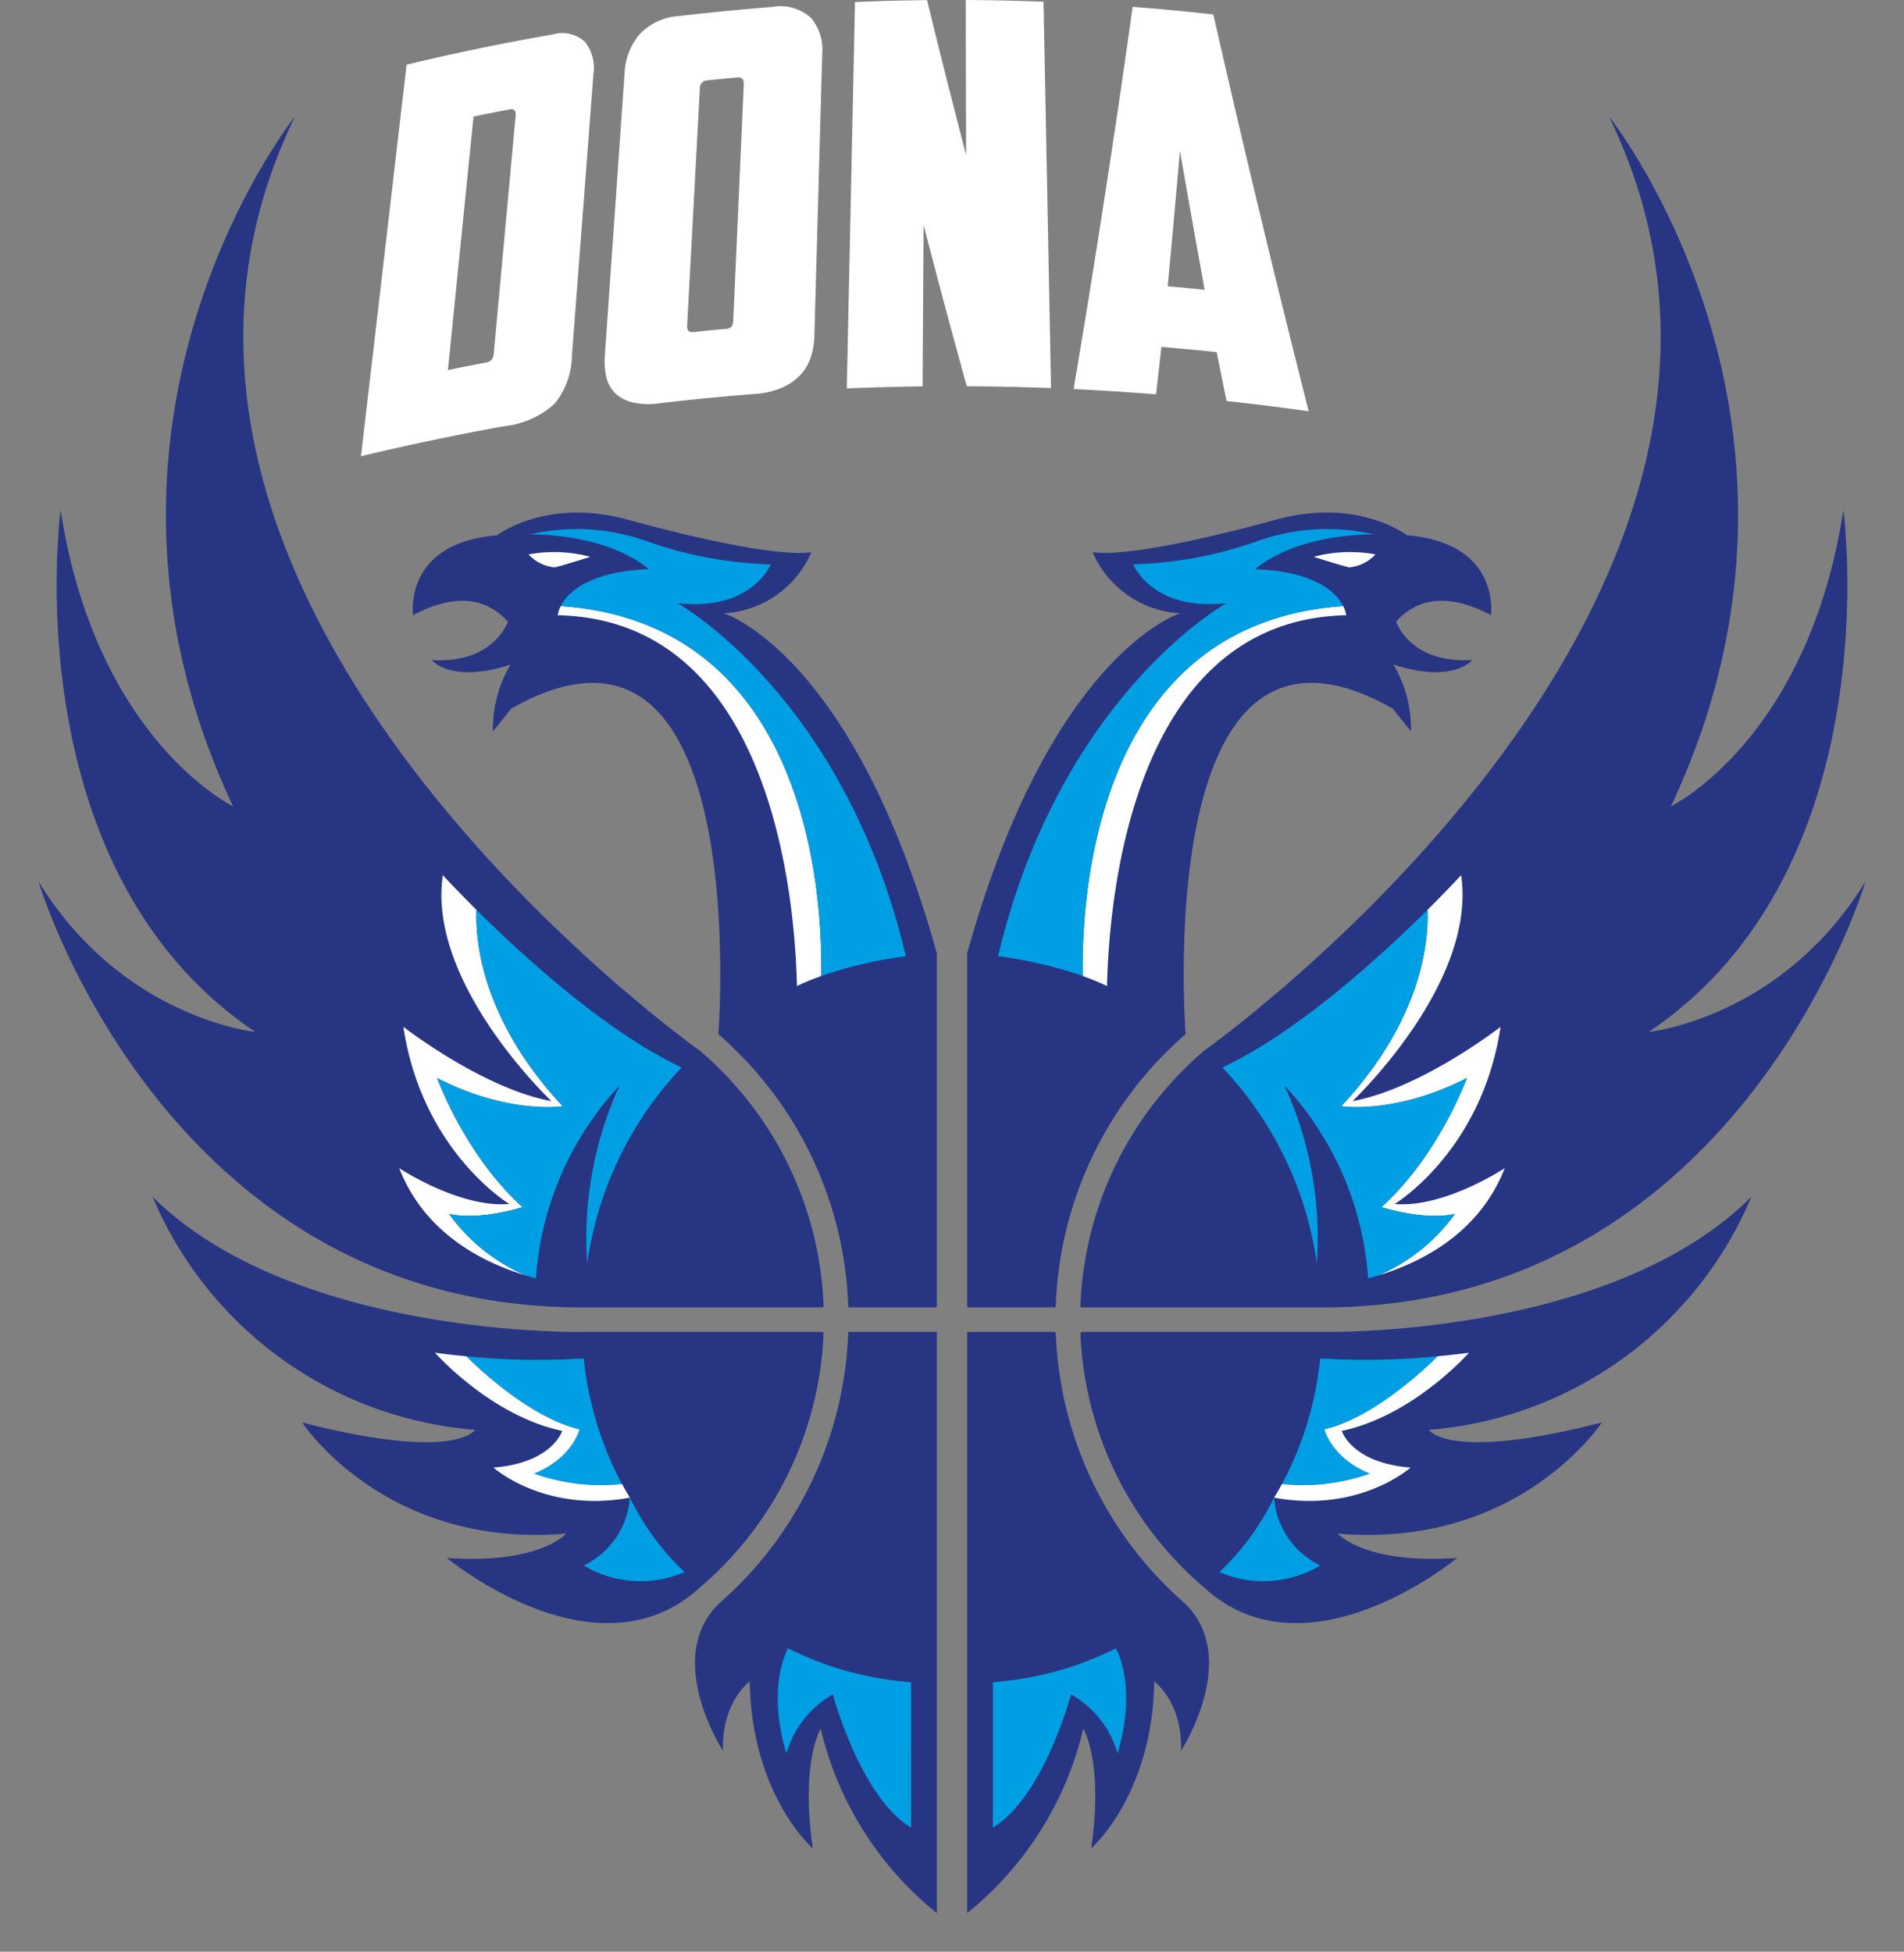 <svg id="logo_donar" xmlns="http://www.w3.org/2000/svg" xmlns:xlink="http://www.w3.org/1999/xlink"
  width="173.705" height="178.055" viewBox="0 0 173.705 178.055">
  <rect x="0" y="0" width="173.705" height="178.055" fill="#808080" stroke="none"/>
  <defs>
    <clipPath>
      <path id="logo-donar-clip-path" d="M0,0H173.705V178.055H0Z" />
    </clipPath>
  </defs>
  <path
    d="M61.84,10.633,59.505,33.763q1.7-.352,3.412-.676a.935.935,0,0,0,.594-.28,1.19,1.19,0,0,0,.178-.588L65.684,10.55c.042-.457-.144-.648-.557-.569q-1.646.313-3.288.651Zm8.978,21.818a7.067,7.067,0,0,1-1.6,4.4,8.127,8.127,0,0,1-4.594,2.035q-6.563,1.18-13.049,2.738L55.734,5.9Q62.348,4.31,69.052,3.146A3.067,3.067,0,0,1,72,3.814a3.816,3.816,0,0,1,.778,2.97L70.818,32.451ZM83.152,7.335a.693.693,0,0,0-.662.748L81.334,29.627a.864.864,0,0,0,.1.547c.077.1.269.141.573.109q1.394-.144,2.79-.272a.814.814,0,0,0,.591-.224,1.03,1.03,0,0,0,.152-.572l.955-21.525c.02-.454-.18-.664-.6-.625q-1.373.127-2.745.269Zm9.792,23.243a7.219,7.219,0,0,1-.309,1.936,4.394,4.394,0,0,1-.919,1.632,5.04,5.04,0,0,1-1.68,1.2,7.605,7.605,0,0,1-2.59.6q-4.326.34-8.64.843a6.629,6.629,0,0,1-2.54-.1,3.344,3.344,0,0,1-1.566-.883,3.053,3.053,0,0,1-.758-1.468,6.6,6.6,0,0,1-.12-1.893l1.8-25.789a5.844,5.844,0,0,1,1.347-3.5,5.383,5.383,0,0,1,3.612-1.69q4.266-.5,8.545-.835a4.118,4.118,0,0,1,3.5,1,4.443,4.443,0,0,1,1.028,3.266q-.356,12.842-.715,25.683ZM96.644.185Q99.929.046,103.216.01q1.73,7.08,3.564,14.134L106.742,0q3.55.019,7.1.156l.687,35.251q-3.843-.148-7.689-.169Q104.813,27.9,102.9,20.523l-.09,14.727q-3.457.041-6.914.186.375-17.625.747-35.253ZM125.17,26.118q1.686.147,3.371.318-1.148-6.337-2.253-12.682-.535,6.184-1.118,12.364Zm-.572,5.531q-.24,2.164-.487,4.327-3.758-.3-7.524-.48,2.945-17.4,5.388-34.871,3.684.284,7.359.695,4.127,18.153,8.7,36.2-3.738-.529-7.492-.937-.454-2.23-.9-4.457-2.519-.267-5.044-.476Z"
    transform="translate(-18.641)" fill="#fff" />
  <g clip-path="url(#logo-donar-clip-path)">
    <path
      d="M193.415,11.1l1.11,12.252q1.743.321,3.482.67.685.138.611-.6l-1.078-10.8a.88.88,0,0,0-.74-.87q-1.69-.34-3.385-.651Zm12.56,17.211a2.429,2.429,0,0,1-.563,1.977,2.218,2.218,0,0,1-2.284.439q2.51,6.137,5.076,12.252-3.786-.909-7.6-1.69-2.335-6-4.613-12.025-.471-.09-.944-.176l1.026,11.32q-3.693-.679-7.406-1.238L186.012,3.732q6.5.98,12.94,2.36a6.2,6.2,0,0,1,3.627,2.033,6.832,6.832,0,0,1,1.489,3.633l1.907,16.552Z"
      transform="translate(-67.225 -1.349)" fill="#fff" />
  </g>
  <g clip-path="url(#logo-donar-clip-path">
    <path
      d="M40.327,61.6q-.294,0-.609-.019l-1.816-.11-.9-.054.655-.351,1.014-.543A8.132,8.132,0,0,1,42.4,59.4a3.69,3.69,0,0,1,2.1.611A5.169,5.169,0,0,1,40.327,61.6Zm91.2-2.361a8.132,8.132,0,0,1,3.728,1.12l1.014.543.656.351-.9.055-1.816.109c-.209.013-.413.019-.609.019a5.173,5.173,0,0,1-4.177-1.584,3.687,3.687,0,0,1,2.1-.612Zm6.128,61.432a.133.133,0,0,1-.075-.255,50.978,50.978,0,0,0,23.369-16.758A67.051,67.051,0,0,0,173.7,73.677a.13.13,0,0,0-.248-.07c-1.421,3.075-7.033,14.239-15.743,19.225a44.821,44.821,0,0,0,11.5-25.018,92.676,92.676,0,0,0-1.2-28.725.128.128,0,0,0-.254.019c-.225,4.262-1.721,21.119-11.482,32.263a62.44,62.44,0,0,0,1.082-40.1C152.13,14.236,143.786,7.65,141.875,6.325a.133.133,0,0,0-.193.169l3.657,7.652A44.468,44.468,0,0,1,148.482,44.9c-2.116,8.673-6.622,17.632-13.39,26.628A135.764,135.764,0,0,1,109.942,96.6a.124.124,0,0,1-.2-.091c-.195-3.293-.946-21.111,5.052-27.6a5.96,5.96,0,0,1,4.846-2.188,10.762,10.762,0,0,1,7.821,3.808l1.413,1.756,1.413,1.757.022-2.255.022-2.254a13.079,13.079,0,0,0-.49-3.845,10.861,10.861,0,0,0,1.114.06,6.87,6.87,0,0,0,6.36-4.519s1.374-4.678-1.323-7.767c-1.51-1.9-3.886-3.036-7.062-3.378a14.938,14.938,0,0,0-7.9-2.118,18.84,18.84,0,0,0-4.963.688c-6.952,1.9-12.52,2.994-15.279,2.994a6.2,6.2,0,0,1-.87-.051l-1.343-.2-1.343-.2.469,1.273.467,1.273a10.9,10.9,0,0,0,5.29,5.578c-4.374,3.263-11.295,11.006-16.471,28.948a.142.142,0,0,1-.273,0c-5.176-17.941-12.1-25.685-16.471-28.948a10.9,10.9,0,0,0,5.29-5.578L76,52.478l.468-1.273-1.343.2-1.343.2a6.2,6.2,0,0,1-.87.051c-2.757,0-8.327-1.091-15.279-2.994a18.832,18.832,0,0,0-4.963-.688,14.941,14.941,0,0,0-7.9,2.118c-3.177.342-5.552,1.477-7.063,3.378-2.7,3.089-1.323,7.767-1.323,7.767a6.87,6.87,0,0,0,6.36,4.519,10.671,10.671,0,0,0,1.114-.06,13.121,13.121,0,0,0-.49,3.845l.023,2.254.023,2.255,1.413-1.757,1.413-1.756a10.765,10.765,0,0,1,7.822-3.808,5.959,5.959,0,0,1,4.846,2.188c6,6.486,5.247,24.3,5.053,27.6a.126.126,0,0,1-.2.091A135.724,135.724,0,0,1,38.608,71.531c-6.765-9-11.27-17.955-13.387-26.628a44.472,44.472,0,0,1,3.143-30.757l3.657-7.652a.132.132,0,0,0-.193-.169C29.918,7.65,21.574,14.237,16.344,31.273a62.44,62.44,0,0,0,1.082,40.1C7.685,60.251,6.175,43.442,5.945,39.136a.132.132,0,0,0-.262-.019,92.7,92.7,0,0,0-1.19,28.7,44.829,44.829,0,0,0,11.5,25.018C7.291,87.852,1.683,76.71.253,73.618A.132.132,0,0,0,0,73.689a67.054,67.054,0,0,0,12.75,29.969,50.962,50.962,0,0,0,23.374,16.759.133.133,0,0,1-.075.255,56.92,56.92,0,0,1-25.925-15.1.132.132,0,0,0-.224.126c.879,3.234,6.292,20.811,21.3,26.094q-1.626-.349-3.236-.766l-2.014-.518-1.682-.433a.133.133,0,0,0-.144.2l.95,1.453,1.137,1.741a26.527,26.527,0,0,0,14.281,9.84l-2.123-.152-2.093-.148a.132.132,0,0,0-.094.234l1.614,1.34,1.932,1.605c.311.258,7.7,6.32,15.724,6.32a13.718,13.718,0,0,0,6.784-1.706.133.133,0,0,1,.189.169c-2.227,5.574,1.965,12.126,2.177,12.451l1.575,2.416,1.317,2.018a.133.133,0,0,0,.244-.077l-.078-2.408-.093-2.848A20.459,20.459,0,0,0,73.1,172.672l1.642,1.43,1.371,1.2a.133.133,0,0,0,.219-.119l-.262-1.8-.314-2.157a32.2,32.2,0,0,1-.351-4.228,31.477,31.477,0,0,0,9.126,11.667l1.278.918.817.589.23.165.229-.165.817-.589,1.278-.918A31.473,31.473,0,0,0,98.3,166.994a32.089,32.089,0,0,1-.351,4.228l-.314,2.157-.262,1.8a.133.133,0,0,0,.219.119l1.371-1.2,1.642-1.43a20.455,20.455,0,0,0,5.523-10.151l-.093,2.848-.078,2.408a.133.133,0,0,0,.244.077l1.317-2.018,1.575-2.416c.212-.326,4.405-6.878,2.176-12.453a.133.133,0,0,1,.189-.167,13.728,13.728,0,0,0,6.785,1.706c8.021,0,15.414-6.062,15.724-6.32l1.932-1.605,1.614-1.34a.132.132,0,0,0-.094-.234l-2.093.148-2.123.152a26.527,26.527,0,0,0,14.281-9.84l1.137-1.741.95-1.453a.133.133,0,0,0-.144-.2l-1.682.433-2.014.518q-1.7.438-3.235.766c15.012-5.284,20.422-22.868,21.3-26.1a.131.131,0,0,0-.223-.125A56.91,56.91,0,0,1,137.658,120.672Z"
      transform="translate(0 -2.277)" fill="#fff" />
  </g>
  <path
    d="M75.817,79.093a12.816,12.816,0,0,1,5.638.22s-2.717.864-3.262.962A3.738,3.738,0,0,1,75.817,79.093Z"
    transform="translate(-27.4 -28.513)" fill="#fff" />
  <path d="M148.651,213.955l.006.005h-.01Zm-58.777,0-.007.005h.01Z"
    transform="translate(-32.478 -77.324)" fill="#009fe3" />
  <path
    d="M87.454,92.982C79.821,65.548,68.015,61.966,68.015,61.966a9.247,9.247,0,0,0,7.993-5.574c-2.7.395-9.437-.965-16.809-2.982s-11.875,1.44-11.875,1.44c-8.6.718-7.653,7.284-7.653,7.284,3.5-1.872,6.518-1.8,8.65.6-.2.53-1.662,3.814-6.943,3.5,0,0,1.756,2.19,7.189.411a11.338,11.338,0,0,0-1.6,6.08l1.661-2.065C70.357,58.33,67.66,98.485,67.528,100.3a.126.126,0,0,0,.045.106,34.392,34.392,0,0,1,11.8,24.757.13.13,0,0,0,.131.127h7.817a.133.133,0,0,0,.133-.133V92.982Zm10.725,34.542H90.357a.133.133,0,0,0-.133.132v52.891a30.648,30.648,0,0,0,10.594-16.825s1.87,3.02.719,10.928c0,0,5.608-4.889,5.752-15.243,0,0,2.588,1.87,2.444,6.327,0,0,5.447-8.353.423-13.379a34.4,34.4,0,0,1-11.847-24.706.131.131,0,0,0-.131-.126ZM67.524,152.358c-5.024,5.026.423,13.379.423,13.379-.145-4.457,2.445-6.327,2.445-6.327.144,10.354,5.752,15.243,5.752,15.243-1.15-7.909.719-10.928.719-10.928a30.648,30.648,0,0,0,10.594,16.825V127.525H79.375a34.394,34.394,0,0,1-11.851,24.833Zm55.084-24.833H100.692a.137.137,0,0,0-.135.141,32.166,32.166,0,0,0,11.322,23.21c9.425,8.581,23.051-2.733,23.051-2.733-8.472.6-10.893-2.219-10.893-2.219,16.541,1.412,24.09-10.14,24.09-10.14-14.052,3.613-15.78.674-15.78.674A34.915,34.915,0,0,0,161.769,115.2c-12.908,12.916-39.161,12.322-39.161,12.322ZM110.152,100.3c-.132-1.812-2.829-41.967,18.895-29.645l1.662,2.065a11.351,11.351,0,0,0-1.6-6.08c5.434,1.78,7.189-.411,7.189-.411-5.281.318-6.742-2.966-6.943-3.5,2.133-2.391,5.152-2.467,8.65-.6,0,0,.953-6.567-7.652-7.284,0,0-4.5-3.457-11.875-1.44s-14.114,3.376-16.809,2.982a9.246,9.246,0,0,0,7.993,5.574S97.861,65.547,90.227,92.981l0,.054v32.116a.133.133,0,0,0,.133.133h7.817a.131.131,0,0,0,.131-.127,34.393,34.393,0,0,1,11.8-24.757.121.121,0,0,0,.044-.1Zm1.727,1.545a32.16,32.16,0,0,0-11.324,23.305.135.135,0,0,0,.134.14h21.923c38.071,0,49.567-38.854,49.567-38.854-7.666,12.506-19.768,13.717-19.768,13.717,22.189-14.928,17.751-47.607,17.751-47.607-3.227,20.979-15.734,27.031-15.734,27.031,16.541-35.1-5.648-62.936-5.648-62.936,21.382,43.975-36.9,85.2-36.9,85.2ZM77.123,127.666a.137.137,0,0,0-.135-.141H55.073s-26.2.5-39.161-12.323a34.915,34.915,0,0,0,29.422,21.256s-1.728,2.94-15.78-.674c0,0,7.549,11.552,24.09,10.14,0,0-2.42,2.824-10.893,2.219,0,0,13.625,11.314,23.051,2.733a32.161,32.161,0,0,0,11.322-23.21ZM5.5,86.433S17,125.286,55.069,125.286H76.992a.135.135,0,0,0,.134-.14A32.16,32.16,0,0,0,65.8,101.841S7.519,60.612,28.9,16.638c0,0-22.189,27.837-5.648,62.936,0,0-12.506-6.052-15.734-27.031,0,0-4.438,32.679,17.751,47.607,0,0-12.1-1.211-19.768-13.718Z"
    transform="translate(-1.988 -6.013)" fill="#283583" />
  <path
    d="M146.1,79.093a12.816,12.816,0,0,0-5.638.22s2.717.864,3.262.962A3.738,3.738,0,0,0,146.1,79.093Zm-24.49,39.379a23.266,23.266,0,0,0-2.221-.917c-.124-6.89.984-32.184,23.765-33.746a2.57,2.57,0,0,1,.277.836c-19.668.393-21.655,26.24-21.822,33.827Zm31.736,20.79c-2.886.624-6.707-.624-6.707-.624,5.225-4.678,7.8-11.774,7.8-11.774-6.55,3.353-11.462,2.573-11.462,2.573,7.318-7.848,7.98-14.934,7.869-17.918,1.9-1.891,3.067-3.164,3.067-3.164,1.467,9.88-9.907,20.614-9.907,20.614,6.256-1.137,13.508-6.776,13.508-6.776-1.706,11.375-9.668,16.164-9.668,16.164,4.549.379,10.046-3.272,10.046-3.272-2.287,5.881-7.511,8.567-11.545,9.792a16.772,16.772,0,0,0,7-5.615ZM68.829,79.093a12.816,12.816,0,0,1,5.638.22s-2.717.864-3.262.962A3.736,3.736,0,0,1,68.829,79.093Zm24.49,39.379a23.264,23.264,0,0,1,2.221-.917c.124-6.89-.984-32.184-23.765-33.746a2.57,2.57,0,0,0-.277.836c19.668.393,21.655,26.24,21.822,33.827Zm-31.736,20.79c2.885.624,6.706-.624,6.706-.624-5.224-4.678-7.8-11.774-7.8-11.774,6.549,3.353,11.462,2.573,11.462,2.573-7.318-7.848-7.98-14.934-7.869-17.918-1.9-1.891-3.067-3.164-3.067-3.164-1.467,9.88,9.906,20.614,9.906,20.614-6.256-1.137-13.508-6.776-13.508-6.776,1.706,11.375,9.668,16.164,9.668,16.164-4.55.379-10.047-3.272-10.047-3.272,2.287,5.881,7.511,8.567,11.545,9.792A16.767,16.767,0,0,1,61.583,139.261Z"
    transform="translate(-20.613 -28.513)" fill="#fff" />
  <path
    d="M143.014,170.142a7.48,7.48,0,0,1-4.21-6.184,23.747,23.747,0,0,1-4.982,6.785,10.072,10.072,0,0,0,9.191-.6Zm4.537-8.38a18.2,18.2,0,0,1-8.024.952,30.957,30.957,0,0,0,3.488-11.467,66.115,66.115,0,0,0,10.723-.192c-1.166,1.161-5.89,5.639-10.334,6.669C143.4,157.723,144,160.308,147.551,161.762Zm-71.725,8.38a7.479,7.479,0,0,0,4.208-6.184,23.759,23.759,0,0,0,4.982,6.785A10.07,10.07,0,0,1,75.826,170.142Zm48.55,7.555s2.008,3.42.149,9.59a9.056,9.056,0,0,0-4.238-5.389s-2.491,9.367-7.138,12.154V180.784A29.663,29.663,0,0,0,124.376,177.7Zm-3.03-61.333a38.408,38.408,0,0,0-7.721-1.807c5.648-23.8,20.843-32.214,20.843-32.214-6.784.779-8.516-3.534-8.516-3.534a36.93,36.93,0,0,0,11.168-2.062,18.944,18.944,0,0,1,10.755-.679c-7.644.1-10.78,3.181-10.78,3.181,5.627.233,7.436,2.211,8.017,3.369-22.781,1.561-23.89,26.856-23.765,33.746Zm27.25,21.082c5.225-4.678,7.8-11.774,7.8-11.774-6.55,3.353-11.462,2.573-11.462,2.573,7.318-7.848,7.98-14.934,7.869-17.918-4.143,4.112-11.807,11.147-18.719,14.379a32.57,32.57,0,0,1,8.623,17.89,33.431,33.431,0,0,0-2.952-16.24,28.72,28.72,0,0,1,7.63,17.589c.3-.079.606-.163.921-.259a16.777,16.777,0,0,0,7-5.615c-2.886.624-6.707-.623-6.707-.623ZM94.464,177.7s-2.008,3.42-.149,9.59a9.055,9.055,0,0,1,4.238-5.389s2.49,9.367,7.137,12.154V180.784A29.663,29.663,0,0,1,94.464,177.7Zm3.03-61.333a38.408,38.408,0,0,1,7.721-1.807c-5.648-23.8-20.844-32.214-20.844-32.214,6.784.779,8.517-3.534,8.517-3.534A36.93,36.93,0,0,1,81.72,76.748a18.947,18.947,0,0,0-10.755-.679c7.645.1,10.781,3.181,10.781,3.181-5.626.233-7.436,2.211-8.017,3.369,22.781,1.561,23.889,26.856,23.765,33.746Zm-31.455-6.037c-.11,2.984.552,10.071,7.869,17.918,0,0-4.912.78-11.462-2.573,0,0,2.573,7.1,7.8,11.774,0,0-3.821,1.247-6.706.624a16.772,16.772,0,0,0,7,5.615c.315.1.622.181.921.259a28.728,28.728,0,0,1,7.63-17.589,33.432,33.432,0,0,0-2.952,16.24,32.567,32.567,0,0,1,8.622-17.89c-6.912-3.232-14.577-10.267-18.72-14.379Zm5.25,51.435a18.2,18.2,0,0,0,8.024.952,30.947,30.947,0,0,1-3.487-11.467,66.116,66.116,0,0,1-10.723-.192c1.166,1.161,5.889,5.639,10.334,6.669C75.436,157.723,74.843,160.308,71.289,161.762Z"
    transform="translate(-22.568 -27.322)" fill="#009fe3" />
  <path
    d="M139.418,205.233a18.21,18.21,0,0,0,8.024-.952c-3.554-1.454-4.147-4.038-4.147-4.038,4.444-1.03,9.168-5.508,10.334-6.669.915-.085,1.867-.191,2.848-.323,0,0-5.068,5.755-11.6,7.129,0,0,.859,2.92,6.27,3.349,0,0-4.641,4.173-12.451,2.744-.008,0,.3-.457.718-1.24Zm-60.213,0a18.21,18.21,0,0,1-8.024-.952c3.554-1.454,4.147-4.038,4.147-4.038-4.445-1.03-9.168-5.508-10.334-6.669q-1.427-.132-2.847-.323s5.067,5.755,11.6,7.129c0,0-.86,2.92-6.27,3.349,0,0,4.641,4.173,12.452,2.744.008,0-.3-.457-.719-1.24Z"
    transform="translate(-22.46 -69.841)" fill="#fff" />
</svg>